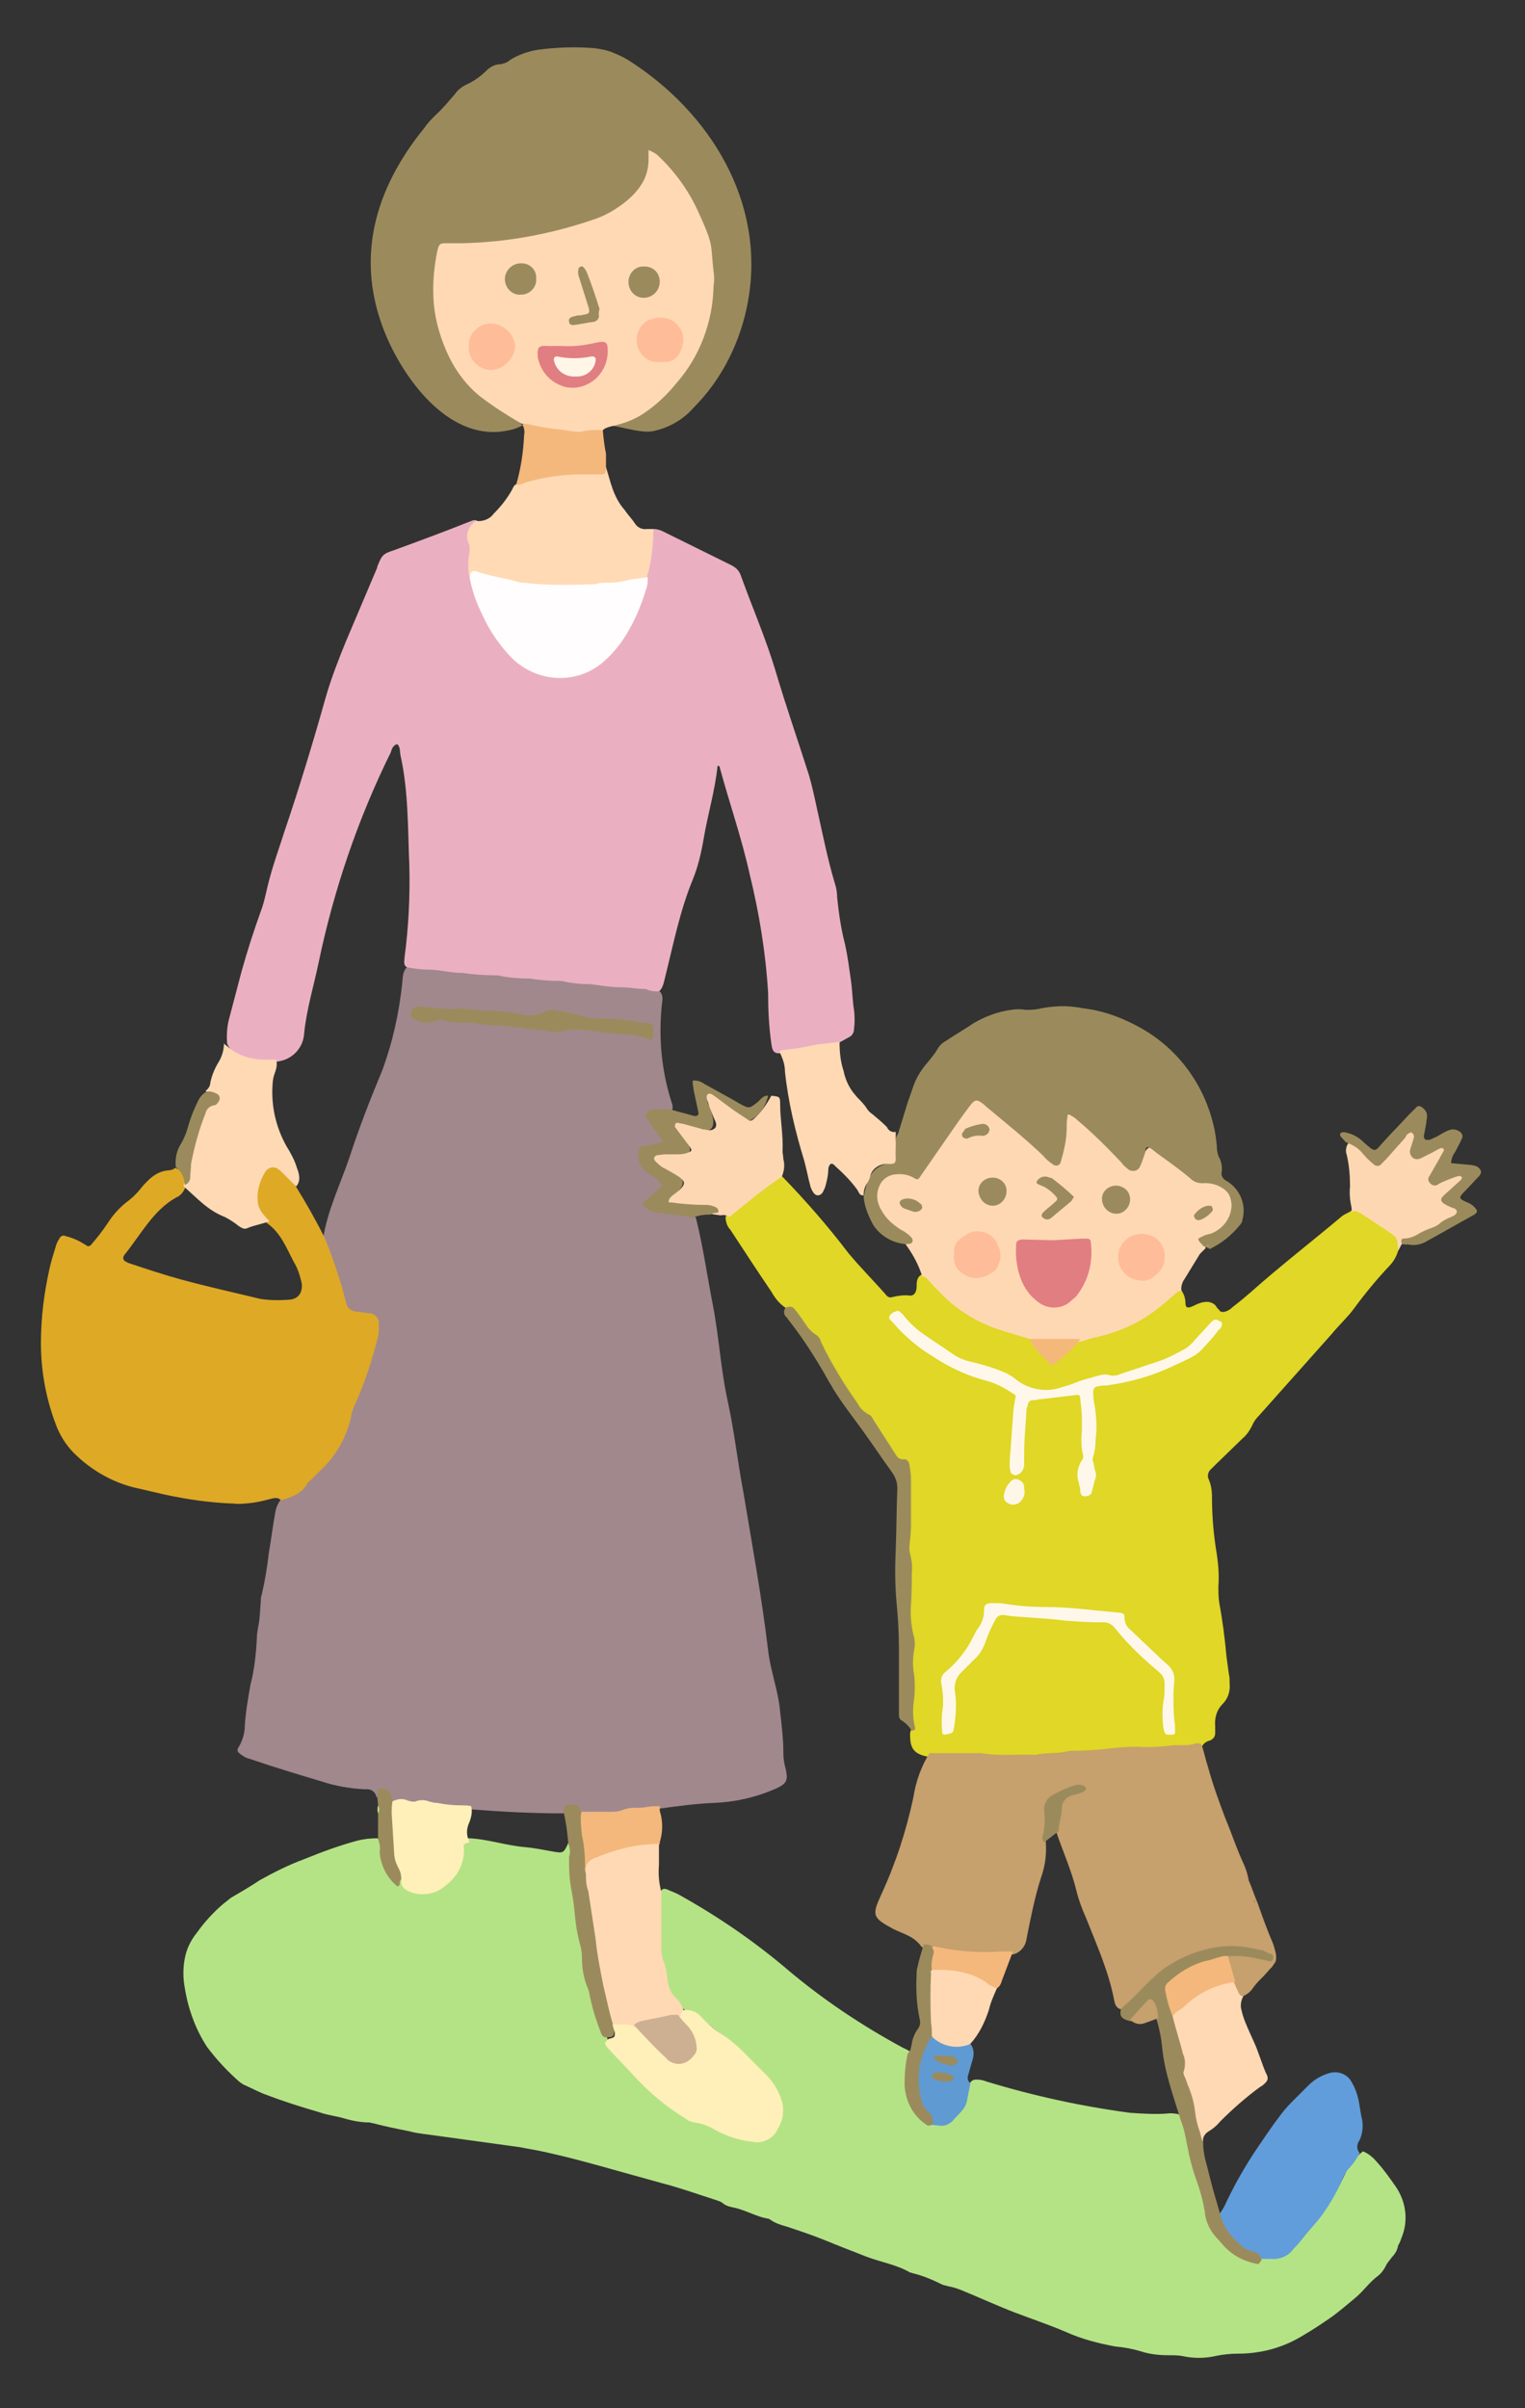 <?xml version="1.0" encoding="utf-8"?>
<!-- Generator: Adobe Illustrator 24.0.1, SVG Export Plug-In . SVG Version: 6.00 Build 0)  -->
<svg version="1.1" id="レイヤー_1" xmlns="http://www.w3.org/2000/svg" xmlns:xlink="http://www.w3.org/1999/xlink" x="0px"
	 y="0px" viewBox="0 0 190 300" style="enable-background:new 0 0 190 300;" xml:space="preserve">
<rect x="0" y="0" width="190" height="300" fill="#333333" stroke="none"/>
<style type="text/css">
	.st0{fill:#A1888D;}
	.st1{fill:#B4E385;}
	.st2{fill:#EAB0C1;}
	.st3{fill:#E0D726;}
	.st4{fill:#9B8B5C;}
	.st5{fill:#DEA925;}
	.st6{fill:#C6A06D;}
	.st7{fill:#FED8B3;}
	.st8{fill:#FFDAB5;}
	.st9{fill:#619DDB;}
	.st10{fill:#FFD9B4;}
	.st11{fill:#FDD7B2;}
	.st12{fill:#F4B87C;}
	.st13{fill:#FFF0B9;}
	.st14{fill:#5F9AD2;}
	.st15{fill:#FFFDFE;}
	.st16{fill:#FFF8EA;}
	.st17{fill:#F4B87B;}
	.st18{fill:#FEF7E7;}
	.st19{fill:#E17E82;}
	.st20{fill:#FFBC99;}
	.st21{fill:#CDB092;}
	.st22{fill:#FFF6E8;}
</style>
<title>kazari_1</title>
<g id="レイヤー_2_1_">
	<g id="txt">
		<path class="st0" d="M46.9,223.9c-0.1-0.7-0.7-1.1-1.4-1c0,0,0,0,0,0c-1.9-0.1-3.7-0.4-5.5-1c-3-0.9-6-1.8-8.9-2.8
			c-0.5-0.1-0.9-0.4-1.3-0.7c-0.2-0.2-0.3-0.4-0.1-0.7c0.5-0.8,0.8-1.8,0.8-2.7c0.1-1.7,0.4-3.4,0.7-5.1c0.5-1.9,0.7-3.9,0.8-5.8
			c0-0.5,0.1-1.1,0.2-1.6c0.2-1,0.2-2.1,0.3-3.1c0-0.3,0-0.5,0.1-0.7c0.4-1.7,0.7-3.5,0.9-5.3c0.3-1.7,0.5-3.4,0.8-5
			c0.1-0.6,0.3-1.1,0.7-1.6c2.4-1.5,4.5-3.4,6.2-5.7c0.8-0.9,1.3-1.9,1.7-3c1-3.6,2.8-6.9,3.6-10.5c0.1-0.4,0.2-0.7,0.3-1.1
			c0.5-2,0.2-2.5-1.8-2.8c-1.1-0.1-2-0.9-2.2-2c-0.6-2.2-1.3-4.3-2.1-6.4c-0.2-0.4-0.3-0.9-0.4-1.3c0.6-3.4,2.1-6.5,3.2-9.7
			c1.2-3.7,2.6-7.3,4.1-10.9c1.3-3.5,2.1-7.1,2.5-10.8c0.1-0.8,0-1.6,0.7-2.2c1.8-0.1,3.7,0.1,5.5,0.4c7.1,0.6,14.3,1.3,21.4,2
			c1.5,0.1,3.1,0,4.5,0.7c0.3,0.3,0.4,0.8,0.3,1.3c-0.5,4.3-0.1,8.6,1.2,12.6c0.1,0.2,0.1,0.5,0.1,0.7c-0.2,0.7-0.8,0.4-1.3,0.4
			s-1,0-1.2,0.5s0.3,0.7,0.4,1c0.3,0.5,0.7,1,1,1.4c0.5,0.8,0.3,1.2-0.5,1.5c-0.2,0.1-0.4,0.1-0.6,0.1c-0.5,0.1-1.2,0.1-1.3,0.8
			c-0.2,0.7,0.1,1.4,0.6,1.9c0.5,0.4,1,0.7,1.5,1.1c0.6,0.6,0.8,1.1,0,1.7c-0.3,0.3-0.6,0.5-0.9,0.8c-0.2,0.2-0.7,0.4-0.5,0.8
			c0.2,0.3,0.5,0.5,0.8,0.5c1,0.2,2.1,0.3,3.1,0.4c0.7,0.1,1.3,0.1,1.8,0.7c0.9,3.6,1.4,7.2,2.1,10.8c0.8,4.1,1,8.2,1.9,12.2
			c0.8,3.7,1.2,7.4,1.9,11.1c1.1,6.6,2.3,13.1,3.1,19.8c0.3,2.6,1.3,5.1,1.5,7.7c0.2,1.7,0.4,3.4,0.4,5.1c0,0.7,0.1,1.3,0.3,2
			c0.3,1.4,0.1,1.8-1.2,2.4c-2.5,1.1-5.1,1.7-7.9,1.8c-2.2,0.1-4.4,0.4-6.6,0.7c-2.7,0.1-5.3,1-8,0.8c-0.5,0-1,0-1.5-0.1
			c-0.7-0.7-1.8-0.8-2.5-0.1c-3.8,0-7.7-0.2-11.5-0.5c-3.2,0.1-6.4-0.8-9.6-0.8c-0.6-0.2-0.5-1-1.2-1.2c-0.3-0.1-0.8-0.5-0.6,0.3
			C47.2,223.7,47.1,223.8,46.9,223.9z"/>
		<path class="st1" d="M53.3,265.9c-0.8-0.1-1.6-0.2-2.3-0.4c-1.5-0.3-3-0.6-4.5-1c-0.2,0-0.3-0.1-0.5-0.1c-1,0-2.1-0.2-3.1-0.5
			c-1-0.3-2.1-0.4-3.2-0.8c-2.1-0.6-4.3-1.3-6.4-2.1c-0.9-0.3-1.8-0.8-2.7-1.2c-0.3-0.1-0.5-0.3-0.7-0.4c-1.5-1.3-2.9-2.8-4.1-4.4
			c-1.5-2.3-2.4-4.9-2.8-7.5c-0.2-1.1-0.2-2.3,0-3.4c0.2-1.2,0.7-2.3,1.5-3.3c1-1.4,2.1-2.6,3.4-3.7c0.3-0.2,0.6-0.5,0.9-0.7
			c1.2-0.7,2.4-1.4,3.6-2.2c1.8-1,3.6-1.9,5.5-2.6c2.2-0.9,4.4-1.7,6.6-2.3c0.8-0.2,1.6-0.3,2.5-0.3c0.6,0.3,0.5,0.9,0.6,1.4
			c0.1,1.3,0.5,2.5,1.3,3.5c0.4,0.5,0.7,0.6,1.1,0.1c1.1,1.6,3,1.9,4.8,0.6c1.4-0.9,2.3-2.5,2.4-4.2c0-0.8,0.2-1.4,1.2-1.4
			c2.4,0.1,4.6,0.9,7,1.1c1.1,0.1,2.1,0.3,3.2,0.5c1.6,0.3,1.6,0.3,2.2-1c0.7,0.1,0.6,0.7,0.6,1.2c0,4.1,0.9,8,1.4,12
			c0.4,3.1,1.1,6.2,2.1,9.2c0.2,0.6,0.4,1.1,0.7,1.6c0.1,0.7,0.4,1.4,1,1.9c2.4,2.8,5.1,5.4,8.2,7.5c0.6,0.5,1.4,0.8,2.2,0.9
			c0.7,0.1,1.5,0.4,2.1,0.8c1.3,0.7,2.8,1.2,4.2,1.4c1.8,0.4,3.6-0.7,4-2.4c0.1-0.6,0.1-1.2,0-1.8c-0.3-1.2-0.9-2.3-1.8-3.3
			c-2.6-2.9-5.7-5.1-8.6-7.6c-0.6-0.5-1.4-0.3-1.9-0.9c-2.4-2.4-2.7-5.6-2.8-8.7c-0.1-1.9-0.1-3.8,0.1-5.7c0.2-0.6,0.7-0.4,1.1-0.2
			c0.5,0.2,1,0.4,1.5,0.7c4.8,2.7,9.3,5.8,13.5,9.4c4.3,3.6,9.1,6.8,14.1,9.5c0.4,0.2,0.8,0.3,1,0.7c0,0.7,0,1.3-0.2,2
			c-0.4,2,0.1,4.1,1.4,5.6c0.4,0.6,1,0.9,1.7,0.8c2,0.1,3.8-1.4,4.1-3.4c0.2-0.6,0.1-1.4,0.8-1.7c0.5-0.1,1.1,0,1.6,0.2
			c5.9,1.8,11.9,3.1,17.9,3.9c1.5,0.1,3,0.2,4.5,0.1c0.7-0.1,1.3,0,2,0.2c0.5,0.4,0.9,1,0.9,1.7c0.6,3.6,1.9,7.1,2.8,10.6
			c0.7,2.6,2.7,4.6,5.2,5.3c0.4,0.2,0.8,0.1,1.2,0c0.1-0.1,0.2-0.1,0.4-0.1c2.2,0.3,3.4-1,4.7-2.5c2-2.2,3.7-4.7,5-7.5
			c0.5-1.2,1.3-2.2,2.3-3c0.8,0.3,1.4,0.9,1.9,1.5c0.8,0.9,1.5,1.9,2.2,2.9c1.3,1.9,1.6,4.3,0.7,6.4c-0.1,0.3-0.2,0.6-0.4,0.9
			c-0.1,0.6-0.4,1.1-0.8,1.5c-0.2,0.3-0.4,0.5-0.6,0.8c-0.3,0.6-0.6,1.1-1.1,1.5c-1.1,0.8-1.8,1.9-2.9,2.8s-2,1.7-3,2.4
			s-2.2,1.5-3.4,2.2c-2.4,1.5-5.2,2.3-8.1,2.3c-1,0-1.9,0.1-2.9,0.3c-1.3,0.3-2.7,0.3-4.1,0c-0.5-0.1-1.1-0.1-1.6-0.1
			c-1.2,0-2.4-0.1-3.6-0.5c-1-0.3-2.1-0.5-3.2-0.6c-2.1-0.4-4.1-0.9-6.1-1.8c-2.1-0.9-4.2-1.6-6.3-2.4s-4.5-1.9-6.7-2.8
			c-0.5-0.2-1.1-0.4-1.7-0.5c-0.2-0.1-0.5-0.1-0.7-0.2c-1.2-0.6-2.4-1.1-3.6-1.4c-0.1,0-0.2-0.1-0.4-0.1c-1.7-1-3.7-1.3-5.5-2
			s-3.6-1.4-5.3-2.1c-1.5-0.6-3-1.1-4.5-1.6c-0.7-0.2-1.4-0.4-2-0.8c-0.1-0.1-0.2-0.1-0.3-0.2c-1.5-0.2-2.9-1.1-4.4-1.4
			c-0.5-0.1-0.9-0.2-1.3-0.5c-0.2-0.2-0.5-0.3-0.8-0.4c-2.2-0.7-4.4-1.5-6.7-2.1c-1.8-0.5-3.6-1-5.4-1.5c-3.2-0.9-6.4-1.8-9.7-2.5
			c-0.9-0.2-1.7-0.3-2.6-0.5"/>
		<path class="st2" d="M82.1,123.5c-0.5,0-0.9,0-1.4-0.2c-0.2-0.1-0.3-0.1-0.5-0.1c-0.8,0-1.7-0.2-2.5-0.2c-1.4,0-2.7-0.2-4.1-0.4
			c-1.2,0-2.4-0.1-3.6-0.4c-0.1,0-0.2,0-0.2,0c-1.3,0-2.6-0.1-3.8-0.3c-1.3,0-2.7-0.1-4-0.4c-0.1,0-0.2,0-0.2,0
			c-1.4,0-2.8-0.1-4.2-0.3c-1.2,0-2.5-0.3-3.7-0.4h-0.1c-1,0-2.1-0.1-3.1-0.3c-0.5-0.3-0.3-0.8-0.3-1.2c0.5-3.8,0.7-7.6,0.6-11.5
			c-0.2-4.6-0.1-9.2-1.1-13.7c-0.1-0.5,0-1-0.4-1.4c-0.5,0.1-0.7,0.6-0.8,1c-4.1,8.3-7.1,17.1-9,26.2c-0.6,2.9-1.5,5.8-1.8,8.8
			c-0.1,1.8-1.4,3.2-3.1,3.5c-1.9,0.4-3.8,0.1-5.4-0.9c-0.5-0.3-0.9-0.8-1.1-1.3c-0.1-1.1,0-2.3,0.3-3.3c0.5-1.9,1-3.8,1.5-5.7
			c0.7-2.5,1.5-5,2.4-7.5c0.5-1.3,0.7-2.7,1.1-4.1c0.5-1.9,1.2-3.8,1.8-5.7c1.9-5.6,3.6-11.2,5.2-16.9c0.7-2.4,1.6-4.7,2.5-6.9
			c1.3-3.1,2.6-6.1,3.9-9.2c0,0,0-0.1,0-0.1c0.6-1.5,0.7-1.6,2.2-2.1c3-1.1,6-2.2,9-3.4c0.3-0.1,0.5-0.2,0.8-0.3
			c0.2,0,0.3,0,0.5,0.1c-1,2.2-0.5,4.6-0.6,6.9c0.5,2.2,1.3,4.3,2.4,6.3c1.5,2.6,3.3,4.8,6.3,5.7c2.8,0.9,5.9,0.1,7.9-2.1
			c2.7-2.7,4.5-6.2,4.9-10c0.3-1.6,0.6-3.2,0.7-4.8c0-0.4,0.1-0.7,0.3-1c0.4,0,0.8,0.1,1.2,0.3c2.8,1.4,5.7,2.8,8.5,4.2
			c0.6,0.3,1,0.7,1.2,1.3c1.4,3.9,3.1,7.8,4.3,11.8c1.3,4.4,2.8,8.7,4.2,13.1c0.4,1.4,0.7,2.8,1,4.2c0.7,3.1,1.3,6.2,2.2,9.2
			c0.2,0.6,0.3,1.2,0.3,1.8c0.2,2,0.5,4,1,5.9c0.3,1.4,0.5,2.9,0.7,4.3c0.2,1.3,0.2,2.6,0.4,3.8c0.1,0.8,0.1,1.6,0,2.4
			c0,0.4-0.2,0.8-0.6,1c-0.4,0.2-0.7,0.4-1.1,0.6c-0.4,0.3-0.9,0.5-1.5,0.5c-2,0.2-4,0.8-6,0.9c-0.9,0.1-1-0.5-1.1-1.2
			c-0.3-2.1-0.4-4.2-0.4-6.3c-0.3-5-1.1-9.9-2.3-14.8c-1-4.5-2.5-8.8-3.7-13.2c0-0.2-0.1-0.3-0.3-0.3c-0.3,3-1.2,6-1.7,8.9
			c-0.3,1.8-0.7,3.6-1.4,5.3c-1.6,3.9-2.4,8-3.4,12C82.7,122.4,82.6,123.1,82.1,123.5z"/>
		<path class="st3" d="M174.2,155.8c-0.2,0.7-0.6,1.4-1.1,1.9c-1.6,1.7-3,3.4-4.4,5.3c-0.8,1.1-1.9,2.1-2.8,3.2l-9,10.1
			c-0.4,0.4-0.7,0.8-0.9,1.3c-0.3,0.6-0.7,1.2-1.2,1.6l-3.4,3.3c-0.2,0.2-0.4,0.4-0.6,0.6c-0.3,0.3-0.4,0.8-0.2,1.2
			c0.3,0.7,0.4,1.4,0.4,2.2c0,2.4,0.2,4.7,0.6,7.1c0.2,1.3,0.3,2.7,0.2,4c0,0.7,0,1.3,0.1,2c0.4,2.2,0.7,4.4,0.9,6.7
			c0.1,0.7,0.2,1.5,0.3,2.2c0.1,0.4,0.1,0.8,0.1,1.2c0.1,1-0.2,1.9-0.9,2.6c-0.7,0.7-1,1.7-0.9,2.8c0,0.2,0,0.5,0,0.8
			c0,0.4-0.2,0.7-0.6,0.9c-0.4,0.1-0.8,0.3-1,0.7c-1.8,0.5-3.6,0.7-5.4,0.6c-5,0.1-10,0.6-15,1c-2.2,0.2-4.5,0.2-6.8-0.1
			c-2.2-0.2-4.4,0-6.6-0.1c-2.1-0.3-2.7-1-2.6-3.1c0.3-0.6,0-1.1,0.1-1.7c0.3-3-0.2-6,0.1-9c0.1-1.2-0.4-2.4-0.4-3.6
			c0-2.9,0-5.7-0.2-8.6c-0.1-2.6,0.3-5.1,0.2-7.7c0-0.7-0.1-1.3-0.2-2c-0.1-0.3-0.1-0.7-0.4-0.9c-1.2-0.7-2.1-1.8-2.6-3.1
			c-1.1-2.1-3.1-3.5-4.3-5.5s-2.3-3.9-3.5-5.9c-1-1.9-2.5-3.5-4.2-4.8c-0.8-0.5-1.4-1.2-1.9-2.1c-1.7-2.5-3.4-5.1-5.1-7.7
			c-0.4-0.4-0.6-1-0.6-1.6c0.4-0.9,1.2-1.3,1.9-1.9c1.4-1.2,2.9-2.3,4.5-3.3c0.1,0,0.2,0,0.4,0c0.1,0.1,0.2,0.1,0.3,0.2
			c2.9,3,5.7,6.2,8.2,9.5c1.5,1.8,3.1,3.4,4.6,5.1c0.2,0.3,0.5,0.5,0.8,0.4c0.8-0.2,1.6-0.3,2.3-0.2c0.6,0,0.8-0.6,0.8-1.1
			s0-1.2,0.6-1.5c0.9-0.1,1.3,0.6,1.7,1.1c2.1,2.4,4.8,4.2,7.8,5.3c1.4,0.3,2.7,0.8,4,1.3c0.6,0.8,1.3,1.6,2,2.4
			c0.3,0.4,1,0.5,1.4,0.2c0,0,0.1-0.1,0.1-0.1c1-0.8,1.8-1.8,2.7-2.6c1.3-0.5,2.7-0.9,4.1-1.2c2.5-1,4.9-2.4,6.9-4.3
			c0.4-0.3,0.7-0.9,1.4-0.5c0.5,0.5,0.8,1.2,0.8,2c0,0.4,0.2,0.6,0.7,0.4s0.6-0.3,0.9-0.4c0.3-0.1,0.5-0.2,0.8-0.2
			c0.5-0.1,1.1,0.1,1.4,0.5c0.1,0.2,0.2,0.3,0.4,0.5c0.1,0.2,0.4,0.3,0.7,0.2c0.4-0.1,0.7-0.3,1-0.6c0.8-0.6,1.5-1.2,2.2-1.8
			c3.7-3.3,7.6-6.3,11.4-9.5c0.4-0.3,0.8-0.4,1.2-0.7c0.4-0.5,0.9-0.4,1.3-0.1c1.3,0.8,2.6,1.7,3.9,2.6
			C174.4,153.9,174.7,155,174.2,155.8z"/>
		<path class="st4" d="M63.4,53.6c-7.1,1.6-12.8-5.9-15.3-11.8c-4-9.5-1.4-18.3,4.8-25.9c0.4-0.6,0.9-1.1,1.4-1.6
			c0.9-0.8,1.6-1.7,2.4-2.6c0.4-0.6,1-1,1.7-1.3c0.8-0.4,1.6-1,2.2-1.6c0.5-0.5,1.1-0.8,1.8-0.8c0.4-0.1,0.8-0.2,1.1-0.5
			c1.1-0.7,2.3-1.1,3.5-1.3c2.3-0.3,4.7-0.4,7-0.2c0.9,0.1,1.9,0.3,2.7,0.7c0.5,0.2,1.1,0.5,1.6,0.8C88.5,14,95.4,25.2,93.2,37.5
			c-0.9,5-3.2,9.7-6.8,13.3c-1.3,1.5-3.1,2.5-5,2.9c-1.7,0.4-5.2-1-6.2-0.7c5.1-1.7,8.4-3.9,11.2-8.8c2.4-4.3,3-9.4,1.7-14.2
			c-1-4.3-3.5-8.1-6.9-10.8c-0.1,1-0.2,2-0.6,3c-1.1,2.2-2.9,3.9-5.2,4.8c-4.7,1.9-9.6,3-14.7,3.4c-1.6,0.1-3.2,0.3-4.9,0.2
			c-0.5-0.1-1.1,0.3-1.1,0.8c0,0,0,0,0,0.1c-1.5,6.3,0.2,14.6,7,18.9c1.3,0.7,2.4,1.6,3.4,2.6C64.5,53.3,64,53.5,63.4,53.6z"/>
		<path class="st5" d="M40.4,154.1c0.8,1.9,1.5,3.9,2.1,5.9c0.2,0.7,0.4,1.4,0.6,2.2c0.1,0.7,0.7,1.2,1.4,1.2c0.5,0.1,1,0.1,1.5,0.2
			c0.7,0,1.3,0.7,1.2,1.4c0,0,0,0.1,0,0.1c0,0.5,0,0.9-0.1,1.4c-0.7,2.8-1.6,5.6-2.8,8.3c-0.3,0.6-0.5,1.2-0.6,1.9
			c-0.6,2.4-1.8,4.6-3.6,6.3l-1.3,1.3c-0.2,0.2-0.4,0.3-0.5,0.5c-0.7,1.3-2,1.7-3.3,2.1c-0.3-0.4-0.8-0.3-1.2-0.2
			c-0.8,0.2-1.5,0.4-2.3,0.5c-0.8,0.1-1.7,0.2-2.5,0.1c-2.8-0.1-5.6-0.5-8.4-1.1c-1.3-0.3-2.6-0.6-3.9-0.9c-2.8-0.7-5.4-2.2-7.5-4.3
			c-1-1-1.8-2.3-2.3-3.7c-1.2-3.2-1.8-6.6-1.8-10c0-3.2,0.4-6.3,1.1-9.4c0.2-0.9,0.5-1.8,0.8-2.8c0.1-0.3,0.2-0.5,0.4-0.8
			c0.1-0.3,0.5-0.5,0.8-0.3c0,0,0,0,0,0c0.9,0.2,1.7,0.6,2.5,1.1c0.2,0.2,0.5,0.2,0.7-0.1c0.7-0.8,1.4-1.7,2-2.6
			c0.7-1.1,1.6-2.1,2.7-2.9c0.5-0.4,1-0.9,1.4-1.4c0.3-0.4,0.6-0.7,0.9-1c0.7-0.7,1.5-1.2,2.5-1.3c0.3,0,0.7-0.1,0.9-0.3
			c1.1,0.3,1.3,1.2,1.3,2.2c0,0.1,0,0.3-0.1,0.4c-0.2,0.5-0.6,0.9-1.1,1.1c-2.8,1.6-4.3,4.5-6.3,7c-0.6,0.7,0,1,0.6,1.2
			c2.1,0.7,4.2,1.4,6.4,2c3.3,0.9,6.5,1.6,9.8,2.4c1.2,0.2,2.5,0.2,3.7,0.1c1.1-0.1,1.6-0.9,1.5-2c-0.2-0.9-0.5-1.9-1-2.7
			c-0.9-1.7-1.6-3.6-3.3-4.8c-2.4-1.7-2-4.4-0.7-6.4c0.3-0.7,1.2-1,1.9-0.6c0.1,0.1,0.3,0.2,0.4,0.3c0.7,0.6,1.4,1.3,1.9,2
			C38.1,149.8,39.3,151.9,40.4,154.1z"/>
		<path class="st6" d="M115.8,218.4h5.9c0.2,0,0.4,0,0.6,0c2.2,0.4,4.5,0.1,6.7,0.2c1.3-0.3,2.6-0.1,3.8-0.4
			c0.4-0.1,0.8-0.1,1.2-0.1c1.2,0,2.3-0.1,3.5-0.2c1.4-0.2,2.8-0.3,4.2-0.3c1.5,0.1,3.1,0,4.6-0.2c0.4,0,0.7,0,1.1,0
			c0.5,0,1,0,1.5-0.2c0.3-0.1,0.6,0,0.8,0.1c0.3,0.9,0.5,1.9,0.8,2.8c0.6,2.2,1.4,4.4,2.2,6.5c0.8,1.9,1.4,3.8,2.3,5.7
			c0.3,0.7,0.5,1.4,0.6,2.1c0.3,1.4,0.7,2.7,1.3,4c0.3,1.2,1.1,2.2,1.2,3.5c0,0.6,0.1,1.2-0.7,1.4c-0.5,0-1-0.1-1.4-0.2
			c-4.9-1-9,0.5-12.6,3.8c-0.9,0.9-1.8,1.8-2.6,2.6c-0.4,0.3-0.7,0.8-1.2,0.8c-0.6-0.2-0.7-0.7-0.8-1.2c-0.7-3.6-2.2-6.9-3.5-10.2
			c-0.5-1.1-0.9-2.2-1.2-3.4c-0.6-2.5-1.7-4.9-2.5-7.3c-0.1-1.2,0.1-2.5,0.6-3.6c0.3-1.1,1.5-1.1,2.4-1.6c-1.9-0.4-3.7,0.8-4.1,2.7
			c0,0.2-0.1,0.3-0.1,0.5c-0.1,1.1-0.1,2.2-0.1,3.4c0.1,1.5-0.1,2.9-0.6,4.3c-0.8,2.5-1.3,5.1-1.8,7.6c-0.1,1-0.9,1.9-1.9,2
			c-3.3,0.2-6.6,0-9.8-0.6c-0.5,0-1-0.1-1.4-0.4c-0.9-1.3-2.3-1.6-3.5-2.2c-2.6-1.4-2.7-1.7-1.5-4.3c1.8-3.9,3.1-7.9,4-12.1
			C114.1,221.9,114.8,220,115.8,218.4z"/>
		<path class="st7" d="M128.3,166.8l-3-0.9c-3.1-0.9-5.9-2.5-8.1-4.8c-0.6-0.6-1.1-1.1-1.6-1.7c-0.2-0.2-0.4-0.4-0.7-0.4
			c-0.5-1.6-1.3-3-2.3-4.3c0.4-0.6,0-0.9-0.5-1.1c-1.1-0.6-2.1-1.5-2.8-2.6c-0.5-0.7-0.7-1.6-0.6-2.5c0.3-2,1.8-3,4-2.4
			c0.9,0.4,1.9-0.1,2.3-1c1.6-2.6,3.4-5.1,5.3-7.4c0.9-1.1,1.3-1.1,2.4-0.3c2.3,1.8,4.5,3.7,6.7,5.7c0.2,0.2,0.3,0.4,0.5,0.5
			c0.5,0.4,0.9,1.1,1.6,0.9c0.7-0.2,0.5-1,0.7-1.5c0.3-1.1,0.4-2.1,0.4-3.2c0-1.1,0.6-1.4,1.4-0.7c1.7,1.2,3.2,2.6,4.6,4.2
			c0.5,0.6,1.1,1.2,1.6,1.7c0.9,0.7,1.4,0.6,1.9-0.4c1-2.1,1-2.1,3-0.6c1.1,0.9,2.2,1.6,3.3,2.5c0.4,0.4,1,0.6,1.6,0.7
			c2.2,0.1,3.5,1,3.8,2.6c0.2,1.9-0.9,3.7-2.6,4.4c-0.6,0.3-1.1,0.5-1,1.3c-0.2,0.2-0.5,0.5-0.7,0.7c-0.6,1-1.3,2.1-1.9,3.1
			c-0.3,0.4-0.5,1-0.4,1.5c-0.3,0-0.6,0.2-0.8,0.4c-0.8,0.7-1.6,1.4-2.4,2c-2.2,1.7-4.8,2.8-7.5,3.4c-0.6,0.1-1.1,0.3-1.7,0.5
			C132.6,167.4,130.4,167.4,128.3,166.8z"/>
		<path class="st4" d="M149.9,155.2c-0.2-0.3-0.6-0.5-0.6-0.9c0.5-0.3,0.9-0.5,1.5-0.6c1.4-0.5,2.4-1.7,2.6-3.1
			c0.1-0.5,0-1.1-0.2-1.6c-0.1-0.3-0.3-0.5-0.5-0.7c-0.8-0.7-1.9-1-2.9-0.9c-0.6,0-1.1-0.2-1.5-0.6c-1.3-1.1-2.7-2.1-4.1-3.1
			c-0.4-0.3-0.7-0.6-1.1-0.8c-0.4,0-0.4,0.3-0.4,0.6c-0.1,0.4-0.3,0.8-0.4,1.2c-0.1,0.2-0.2,0.5-0.3,0.7c-0.3,0.5-0.9,0.6-1.4,0.3
			c0,0-0.1-0.1-0.1-0.1c-0.3-0.2-0.6-0.5-0.8-0.8c-1.7-1.8-3.5-3.6-5.4-5.2c-0.3-0.3-0.6-0.5-1-0.7c-0.1-0.1-0.3-0.1-0.3,0.1
			c0,0,0,0.1,0,0.1c-0.1,0.5-0.1,0.9-0.1,1.4c0,1.4-0.3,2.7-0.7,4.1c-0.1,0.6-0.6,0.8-1.1,0.4c-0.4-0.3-0.8-0.6-1.1-1
			c-2.3-2.2-4.8-4.2-7.2-6.2l-0.2-0.2c-0.9-0.7-1.1-0.7-1.8,0.2c-1.2,1.6-2.3,3.2-3.4,4.8c-0.9,1.3-1.8,2.6-2.7,3.9
			c-0.3,0.5-0.4,0.5-0.9,0.2c-0.7-0.4-1.5-0.5-2.3-0.4c-0.9,0.1-1.7,0.7-2,1.6c-0.4,1-0.2,2.1,0.4,3c0.5,0.9,1.3,1.6,2.2,2.2
			c0.3,0.2,0.6,0.3,0.8,0.5c0.2,0.1,0.4,0.3,0.6,0.5c0.2,0.2,0.3,0.5,0.1,0.7c-0.1,0.2-0.4,0.1-0.6,0.2c-1.7-0.1-3.3-1-4.2-2.4
			c-0.6-1.1-1.1-2.3-1.2-3.5c0.4-1.9,0.8-3.8,3.2-4.2c0.7-0.1,0.8-0.6,0.8-1.2c0-0.9-0.2-1.8,0.3-2.5c0.4-1.3,0.8-2.6,1.2-3.9
			c0.2-0.6,0.4-1.1,0.6-1.7c0.4-1.3,1.1-2.4,2-3.4c0.4-0.5,0.8-1,1.1-1.5c0.2-0.4,0.6-0.8,1-1c1.2-0.8,2.4-1.5,3.6-2.3
			c1.4-0.8,3-1.4,4.6-1.6c0.6-0.1,1.2-0.1,1.8,0c0.5,0,1,0,1.5-0.1c1.8-0.4,3.7-0.5,5.6-0.1c2.6,0.3,5,1.2,7.3,2.5
			c4.6,2.6,7.8,7,9,12.1c0.2,0.8,0.3,1.6,0.4,2.5c0,0.6,0.1,1.2,0.4,1.7c0.2,0.5,0.3,1.1,0.2,1.6c-0.1,0.5,0.2,0.9,0.6,1.1
			c1.7,1,2.5,3,2,4.8c0,0.3-0.2,0.6-0.4,0.8c-1,1.2-2.1,2.1-3.5,2.8l-0.1,0.1L149.9,155.2z"/>
		<path class="st8" d="M75.5,58.2c0.6,1.9,0.9,3.7,2.3,5.3c0.4,0.6,0.9,1.1,1.3,1.7c0.3,0.5,0.9,0.8,1.5,0.7c0.2,0,0.5,0,0.8,0
			c0,2-0.2,4-0.8,6c-1.2,0.9-2.6,0.9-3.9,1c-3.7,0.5-7.5,0.5-11.2,0.1c-1.7-0.2-3.4-0.7-5.1-1.1c-0.6-0.2-1.2-0.2-1.8,0
			c-0.1-0.2-0.2-0.3-0.2-0.4c-0.1-0.9-0.1-1.8,0.1-2.7c0-0.2,0-0.5,0-0.7c0-0.2-0.1-0.4-0.2-0.6c-0.3-1,0.1-2,1-2.6
			c0.8,0.1,1.7-0.2,2.2-0.9c0.9-0.9,1.7-1.9,2.3-3c0.1-0.2,0.2-0.5,0.4-0.6c0.5-0.4,1.1-0.7,1.8-0.8c2.4-0.6,4.9-0.9,7.4-0.8
			C74.2,58.8,74.9,58.6,75.5,58.2z"/>
		<path class="st9" d="M169.4,268.2c-0.4,0.8-0.9,1.5-1.5,2.1c-0.3,0.4-0.5,0.8-0.7,1.3c-0.8,1.8-1.8,3.5-3,5
			c-0.7,0.8-1.4,1.6-2.1,2.5c-0.3,0.4-0.6,0.7-0.9,1c-0.6,0.9-1.7,1.4-2.8,1.3l-1.1,0c-0.6-0.3-1.2-0.7-1.9-1
			c-1.5-0.7-2.7-2-3.3-3.6c-0.2-0.3-0.2-0.7-0.1-1.1c0.3-0.4,0.6-0.9,0.8-1.4c1.1-2.3,2.3-4.4,3.7-6.5c0.9-1.3,1.8-2.7,2.8-4
			c0.5-0.7,1-1.3,1.6-1.9c0.7-0.7,1.4-1.4,2.1-2.1c0.8-0.8,1.7-1.3,2.8-1.6c1-0.2,2,0.2,2.5,1c0.5,0.8,0.8,1.6,1,2.6
			c0.1,0.6,0.2,1.2,0.3,1.8c0.3,1,0.2,2.1-0.2,3C169,267.1,169,267.8,169.4,268.2z"/>
		<path class="st10" d="M36.9,147.8l-1.6-1.6c-0.2-0.2-0.4-0.4-0.7-0.6c-0.4-0.3-1.1-0.2-1.4,0.2c0,0-0.1,0.1-0.1,0.1
			c-0.7,1.1-1.1,2.4-1,3.6c0,0.5,0.2,1.1,0.5,1.5c0.3,0.4,0.6,0.8,1,1.1c-0.9,0.4-1.9,0.5-2.8,0.9c-0.4,0.2-0.8-0.1-1.1-0.3
			c-0.5-0.4-1.1-0.8-1.7-1.1c-2.1-0.8-3.5-2.4-5.1-3.8v-0.3c0.6-0.9,0.4-2,0.5-3c0.4-2,1-3.9,1.7-5.7c0.2-0.5,0.5-1,0.9-1.3
			c1-0.8,1-0.9-0.1-1.4c-0.1-0.1-0.2-0.1-0.3-0.2c0.3-0.2,0.6-0.6,0.6-1c0.2-1,0.6-1.9,1.1-2.7c0.4-0.7,0.6-1.5,0.6-2.2
			c0.2,0.2,0.4,0.3,0.6,0.5c1.2,1,2.8,1.5,4.4,1.5c0.5,0,1,0,1.5,0c0.3,1-0.3,1.7-0.4,2.6c-0.3,2.9,0.3,5.7,1.7,8.2
			c0.5,0.8,1,1.7,1.3,2.7C37.3,146.3,37.5,147.1,36.9,147.8z"/>
		<path class="st10" d="M111.6,141c0,1.1,0,2.1,0,3.2c0,0.7-0.1,0.8-0.8,0.8h-0.1c-1.1-0.1-2.1,0.6-2.3,1.6c-0.1,0.4-0.3,0.7-0.5,1
			c-0.2,0.4-0.3,0.8-0.3,1.3c-0.5,0.1-0.6-0.4-0.8-0.7c-0.8-1.1-1.7-2-2.7-2.9c-0.5-0.6-0.8-0.3-0.9,0.3c0,0.8-0.2,1.6-0.4,2.3
			c-0.2,0.4-0.3,0.9-0.8,1s-0.8-0.5-1-1c-0.3-1.1-0.5-2.2-0.8-3.3c-1.1-3.6-2-7.3-2.4-11.1c0-0.9-0.3-1.7-0.7-2.5
			c0.2-0.1,0.3-0.2,0.4-0.2c1.5-0.1,2.9-0.4,4.4-0.7l2.7-0.3c0,1.2,0.1,2.4,0.5,3.6c0.2,1,0.6,1.9,1.2,2.7l0.5,0.6
			c0.4,0.4,0.9,0.9,1.2,1.4c0.2,0.3,0.4,0.5,0.7,0.7c0.6,0.5,1.2,1,1.8,1.6C110.7,140.9,111.2,141.1,111.6,141z"/>
		<path class="st10" d="M154.9,248.7c-0.3,0.5-0.4,1.2-0.2,1.8c0.2,0.9,0.6,1.8,1,2.7c0.4,0.9,0.8,1.7,1.1,2.6
			c0.3,0.8,0.6,1.7,0.9,2.4c0.4,0.7,0.3,1-0.3,1.5c-0.1,0.1-0.2,0.2-0.3,0.2c-1.8,1.3-3.5,2.8-5.1,4.4c-0.4,0.5-0.9,0.9-1.4,1.2
			c-0.5,0.3-0.8,0.8-0.7,1.3c-0.6-0.1-0.5-0.7-0.6-1.1c-0.8-2.3-1.4-4.7-1.8-7.1c-0.4-2.5-1.3-4.9-1.5-7.5c1.2-1.7,2.9-3.1,4.9-3.8
			c0.9-0.5,2-0.8,3.1-0.7C154.5,247.3,154.8,248,154.9,248.7z"/>
		<path class="st11" d="M174.2,155.8c-0.1-1.6-0.1-1.6-1.4-2.5c-1.1-0.7-2.1-1.4-3.2-2.1c-0.4-0.2-0.8-0.5-1.2-0.2
			c0-0.2,0-0.3,0-0.5c-0.2-0.9-0.3-1.8-0.2-2.7c0-1.3-0.1-2.6-0.4-3.9c-0.2-0.5-0.1-1.1,0.2-1.5c0.7-0.4,1.1,0.2,1.6,0.5
			c0.5,0.4,1,0.8,1.5,1.4c0.3,0.4,0.9,0.6,1.4,0.2c0.1-0.1,0.2-0.2,0.3-0.3c0.7-0.9,1.5-1.7,2.2-2.6c0.3-0.4,0.7-1,1.3-0.7
			s0.5,0.9,0.3,1.4s-0.4,1.1,0.1,1.5s1-0.1,1.4-0.3c0.5-0.3,1-0.5,1.5-0.7c0.7-0.2,1,0.1,0.8,0.8c-0.3,0.8-0.7,1.6-1.2,2.3
			c-0.2,0.3-0.5,0.7-0.2,1s0.8,0.1,1.1,0c0.6-0.3,1.2-0.6,1.9-0.7c0.3-0.1,0.5,0,0.7,0.2c0.1,0.2,0.1,0.5-0.1,0.7
			c-0.5,0.5-1,1-1.6,1.4c-0.6,0.6-0.7,1,0.2,1.4c0.4,0.2,0.9,0.3,0.8,0.9s-0.5,0.7-0.9,0.9c-2,1.1-4.1,2.1-6.3,3L174.2,155.8z"/>
		<path class="st4" d="M146.1,251.2c0.4,1.6,0.9,3.1,1.3,4.7c0.3,0.6,0.3,1.4,0.1,2.1c-0.1,0.2-0.1,0.5,0.1,0.7
			c0.2,0.4,0.3,0.9,0.5,1.3c0.4,1,0.7,2.1,0.8,3.1c0.1,0.9,0.3,1.7,0.6,2.5c0.1,0.4,0.2,0.9,0.4,1.3c0,1,0.2,2,0.5,3
			c0.4,1.6,0.8,3.2,1.3,4.8c0.1,0.4,0.2,0.7,0.3,1.1c0.4,1.5,1.3,2.8,2.5,3.8c0.5,0.5,1.1,0.8,1.7,0.9c0.5,0.1,0.9,0.5,1,1
			c-0.3,0.5-0.4,0.6-0.7,0.5c-1.5-0.3-2.9-1-4-2.2c-0.3-0.3-0.5-0.6-0.8-0.9c-0.9-0.9-1.5-2.1-1.6-3.4c-0.2-1.2-0.5-2.4-0.9-3.5
			c-0.6-1.6-1-3.2-1.3-4.8c-0.2-1.1-0.4-2.1-0.8-3.1c-0.9-3-2-5.9-2.3-9c-0.1-1.1-0.3-2.1-0.6-3.2c-0.2-0.5-0.3-1-0.4-1.6
			c-0.1-0.3-0.1-0.6-0.4-0.7s-0.4,0.3-0.6,0.5c-0.5,0.7-1.1,1.3-1.9,1.7c-0.8-0.2-1.6-0.4-1.2-1.6c0.9-0.8,1.8-1.6,2.6-2.5
			c0.8-0.8,1.6-1.6,2.5-2.3c1.9-1.4,4.2-2.4,6.6-2.8c1.7-0.3,3.4-0.2,5.1,0.2c0.3,0.1,0.6,0.1,1,0.2c0.1,0.1,0.2,0.1,0.4,0.1
			c0.6,0,1.2,0.1,1.1,1s-0.8,0.6-1.4,0.5c-1.4-0.3-2.9-0.5-4.3-0.5c-2.5,0.2-4.8,1.1-6.8,2.6c-0.7,0.5-1,1.4-0.7,2.2
			C145.9,249.6,146.1,250.4,146.1,251.2z"/>
		<path class="st4" d="M174.7,155c-0.2-0.4-0.1-0.7,0.1-0.7c0.8,0,1.5-0.3,2.1-0.7c0.4-0.2,0.8-0.4,1.1-0.5c0.6-0.2,1.1-0.4,1.5-0.8
			c0.4-0.3,0.8-0.5,1.3-0.7c0.2-0.1,0.5-0.2,0.6-0.4c0.2-0.2,0.1-0.5-0.1-0.6c0,0,0,0,0,0c-0.1-0.1-0.3-0.1-0.5-0.2
			s-0.5-0.2-0.8-0.4c-0.5-0.3-0.6-0.6-0.2-1s0.8-0.7,1.2-1.1l1-0.9c0.1-0.1,0.2-0.3,0.1-0.4c-0.1-0.1-0.2-0.1-0.4-0.1
			c-0.7,0.2-1.4,0.5-2.1,0.8c-0.2,0.1-0.4,0.2-0.5,0.3c-0.4,0.2-0.8,0-1-0.3c-0.2-0.2-0.2-0.6,0-0.8c0.4-0.7,0.8-1.4,1.2-2.1
			c0.2-0.4,0.4-0.7,0.6-1.1c0-0.1,0-0.2-0.1-0.2c-0.1-0.1-0.1-0.1-0.2-0.1c-0.3,0.1-0.7,0.3-1,0.5l-1.6,0.8
			c-0.4,0.2-0.9,0.1-1.1-0.2c-0.2-0.2-0.3-0.6-0.2-0.9c0.1-0.4,0.3-0.9,0.4-1.3c0.1-0.2,0.1-0.5-0.1-0.7c-0.1-0.1-0.2-0.2-0.3-0.1
			c-0.3,0.1-0.5,0.3-0.6,0.6l-2.4,2.7c-0.2,0.2-0.4,0.4-0.6,0.6c-0.2,0.3-0.6,0.3-0.9,0.1c0,0-0.1-0.1-0.1-0.1
			c-0.5-0.4-1-0.9-1.4-1.4c-0.5-0.6-1.2-1-2-1.3c-0.1-0.1-0.1-0.1-0.2-0.2c-0.2-0.3-0.7-0.6-0.5-0.9s0.8-0.1,1.1,0
			c0.7,0.2,1.3,0.6,1.8,1.1c1.6,1.4,1.3,1.2,2.6-0.2c1-1.1,2-2.1,3-3.2c0.2-0.2,0.4-0.4,0.6-0.6c0.3-0.2,0.4-0.6,0.8-0.5
			c0.5,0.2,0.9,0.7,0.9,1.2c0,0.3-0.1,0.6-0.1,0.9c-0.1,0.5-0.2,1.1-0.3,1.6c0,0.3,0.1,0.5,0.4,0.5c0.1,0,0.2,0,0.3,0
			c0.3-0.1,0.6-0.3,0.9-0.4c0.5-0.3,1-0.6,1.5-0.8c0.5-0.2,1-0.1,1.4,0.2c0.3,0.2,0.4,0.6,0.2,0.9c-0.2,0.5-0.5,1-0.8,1.6
			c-0.3,0.4-0.5,0.9-0.5,1.4l2.2,0.2c0.3,0,0.7,0.1,1,0.2c0.6,0.4,0.7,0.8,0.2,1.3s-1.2,1.3-1.8,1.9s-0.7,0.8,0.2,1.2
			c0.5,0.2,0.9,0.4,1.2,0.8c0.3,0.3,0.3,0.5-0.1,0.8c-2,1.1-3.9,2.2-5.9,3.3c-0.8,0.5-1.7,0.6-2.5,0.4
			C175.4,155.1,175.1,155,174.7,155z"/>
		<path class="st12" d="M75.5,58.1c0,0.1,0,0.3,0,0.4c-0.1,0.5-0.1,0.6-0.6,0.6s-1.1,0-1.6,0h-1.6c-2.1,0.1-4.2,0.4-6.2,1
			c-0.4,0.2-0.8,0.3-1.2,0.3c0.6-2,0.9-4.1,1-6.2c0.1-0.5,0-0.9-0.2-1.3c0.3-0.3,0.8-0.4,1.3-0.3c2.5,0.6,5.1,0.8,7.6,0.7
			c0.4-0.1,0.8,0,1.1,0.3c0.1,1,0.2,2,0.4,2.9C75.5,57.1,75.5,57.6,75.5,58.1z"/>
		<path class="st6" d="M153,243.7c1.2-0.1,2.5,0,3.7,0.3c0.5,0.1,1,0.2,1.4,0.3c0.2,0.1,0.4,0,0.5-0.2c0.1-0.3,0-0.6-0.2-0.7
			c0,0,0,0-0.1,0c-0.4-0.1-0.7-0.3-1-0.5c0.2,0,0.5-0.1,0.5-0.4c0.1-0.5-0.2-1.1,0-1.6c0-0.1,0-0.2-0.1-0.2
			c-0.3-0.5-0.6-1.1-0.7-1.7c-0.4-0.7-0.6-1.4-0.7-2.2c-0.5-0.5-0.4-1.2-0.8-1.8c-0.2-0.2-0.1-0.5,0-0.6c0,0,0.1-0.1,0.1-0.1
			c0.4,0.9,0.7,1.9,1.1,2.8c0.6,1.7,1.2,3.4,1.9,5c0.1,0.3,0.2,0.6,0.3,1c0.2,0.6,0,1.4-0.4,1.9c-0.4,0.4-0.7,0.8-1.1,1.2
			c-0.5,0.5-1,1-1.4,1.6c-0.3,0.4-0.7,0.7-1.2,0.9c-0.2-0.1-0.4-0.2-0.5-0.5l-0.6-1.3C153.2,246,152.8,244.8,153,243.7z"/>
		<path class="st4" d="M50,234.1c-0.2,0.2-0.2,0.4-0.2,0.6s-0.3,0.4-0.4,0.2c-1.2-1-2-2.6-2.1-4.2c0.1-0.5,0-1.1-0.2-1.6l0,0
			c0.2-0.9,0.2-1.8,0-2.7v-0.6c0.1-0.3,0.1-0.7,0-1l-0.1-1l0.1-1c1.3,0,1.6,0.3,1.8,1.5c0.3,0.4,0.4,0.8,0.3,1.3
			c0.1,2.6,0,5.1,1,7.6C50.3,233.5,50.2,233.9,50,234.1z"/>
		<path class="st4" d="M25.7,136c0.4-0.1,0.8,0,1.2,0.2c0.4,0.1,0.6,0.6,0.4,0.9c0,0.1-0.1,0.2-0.2,0.3c-0.1,0.2-0.3,0.3-0.5,0.3
			c-0.5,0.1-0.9,0.5-1,1c-0.8,2-1.4,4.2-1.8,6.3c0,0.6-0.1,1.2-0.1,1.7c0,0.4-0.3,0.8-0.7,0.9c0-0.9-0.4-1.7-1.1-2.2
			c-0.1-1.1,0.1-2.1,0.7-3c0.4-0.7,0.7-1.5,0.9-2.3c0.3-1,0.7-2,1.2-3C24.9,136.7,25.2,136.3,25.7,136z"/>
		<path class="st4" d="M47.1,226.4c0.3,0.9,0.3,1.9,0,2.7V226.4z"/>
		<path class="st1" d="M47.1,224.9c0.2,0.3,0.2,0.7,0,1C47,225.6,47,225.2,47.1,224.9z"/>
		<polygon class="st7" points="150.4,155.2 150.5,155.1 150.6,155.1 150.5,155.2 		"/>
		<path class="st13" d="M50,234.1c0-0.5-0.1-0.9-0.3-1.3c-0.4-0.7-0.6-1.4-0.6-2.1c-0.1-1.6-0.2-3.2-0.3-4.8c0-0.5,0-1,0.1-1.5
			c0.6-0.3,1.3-0.4,1.9-0.1c0.3,0.1,0.7,0.2,1,0.1c0.5-0.2,1.1-0.2,1.6,0c0.4,0.1,0.7,0.2,1.1,0.2c1,0.2,2,0.3,3,0.3
			c0.4,0,0.8,0,1.2,0.1c0.2,0.7,0,1.5-0.3,2.2c-0.3,0.7-0.3,1.5,0.1,2.3c-0.7,0.2-0.8,0.2-0.7,0.7c0.1,1.9-0.8,3.6-2.3,4.7
			c-1.1,1-2.7,1.3-4.1,0.9C50.3,235.4,49.9,235,50,234.1z"/>
		<path class="st4" d="M83.5,138.2c1,0.3,1.9,0.5,2.9,0.8c0.5,0.1,0.7-0.1,0.6-0.5c-0.2-0.9-0.4-1.9-0.6-2.8c0-0.3-0.1-0.6-0.1-0.9
			c0-0.1,0-0.2,0.1-0.2c0.5,0,0.9,0.1,1.3,0.4l3.8,2.1l0.5,0.3c1.3,0.7,1.3,0.8,2.5-0.2c0.3-0.3,0.7-0.8,1.2-0.7
			c-0.3,1.3-1.1,2.5-2.3,3.1c-0.5,0.1-1,0-1.4-0.4c-0.9-0.6-1.7-1.3-2.6-1.9c-0.3-0.2-0.7-0.7-1.1-0.4s0,0.7,0.1,1s0.2,0.6,0.3,0.9
			c0.5,1.7-0.1,2.4-1.9,2c-0.8-0.2-1.6-0.5-2.6-0.7c0.4,0.8,0.9,1.5,1.4,2.2c0.7,1,0.4,1.5-0.8,1.7c-0.7,0.1-1.4,0-2.1,0.1
			c-0.3,0-0.8-0.1-0.8,0.3s0.3,0.6,0.6,0.7c0.4,0.2,0.8,0.5,1.2,0.7c1.7,1,1.8,1.7,0.4,3c-0.2,0.1-0.3,0.2-0.3,0.6
			c1,0.2,2,0.4,3,0.4c0.6,0,1.2,0,1.7,0.1c0.5,0.2,1,0.4,1,1s-0.7,0.2-1,0.4c-0.8,0-1.5,0.1-2.2,0.4c-1.3-0.3-2.7-0.4-4.1-0.6
			c-0.8,0-1.5-0.3-2-0.9c-0.1-0.1-0.1-0.2-0.2-0.3l2.5-2.2c-0.2-0.4-0.6-0.8-1-1.1c-0.2-0.1-0.4-0.2-0.7-0.4c-1-0.6-1.5-1.8-1.2-2.9
			c0-0.3,0.2-0.5,0.5-0.5c0.5-0.1,1-0.2,1.5-0.3c0.2-0.1,0.5-0.1,0.7-0.2c0.2,0,0.3-0.2,0.2-0.3c0-0.1,0-0.1-0.1-0.1
			c-0.3-0.4-0.6-0.8-0.9-1.2s-0.6-1-1-1.5c-0.1-0.2-0.1-0.5,0.1-0.6c0,0,0,0,0,0c0.4-0.4,1-0.5,1.5-0.4L83.5,138.2z"/>
		<path class="st4" d="M81.2,129.6c-0.9-0.4-2-0.7-3-0.7c-1.8-0.1-3.6-0.4-5.4-0.6c-0.8-0.1-1.6-0.1-2.3,0.1c-0.8,0.2-1.7,0.2-2.5,0
			c-1.4-0.2-2.9-0.3-4.3-0.5c-1.4-0.2-2.8-0.1-4.2-0.4c-0.5-0.1-1.1-0.1-1.6-0.1c-0.8,0-1.6,0-2.4-0.2c-0.5-0.2-1.1-0.1-1.6,0.1
			c-0.7,0.2-1.5,0.1-2.2-0.3c-0.4-0.1-0.6-0.5-0.5-0.9c0.1-0.4,0.4-0.7,0.8-0.7c0.5,0,1,0,1.5,0.1c0.9,0.1,1.8,0.2,2.7,0.2
			c1.2-0.1,2.5,0,3.7,0.2c0.1,0,0.2,0,0.4,0c1.6,0,3.2,0.1,4.8,0.5c0.9,0.2,1.9,0.1,2.8-0.4c0.3-0.2,0.7-0.2,1.1-0.2
			c1.1,0.2,2.2,0.4,3.3,0.7c1,0.3,2,0.4,3,0.4c1.4,0,2.7,0.1,4.1,0.4c0.4,0.1,0.8,0.1,1.2,0.1c0.6,0.1,0.8,0.2,0.8,0.9
			C81.4,128.8,81.4,129.2,81.2,129.6z"/>
		<path class="st4" d="M70.8,229.6c-0.1-1.3-0.3-2.7-0.6-4c0.2-0.8,0.2-0.8,0.8-0.8c0.2,0,0.3,0,0.5,0c0.4,0,0.8,0.3,0.8,0.7
			c0.5,2,0.7,4,0.8,6c0,0.6,0,1.2,0.1,1.7c1,6.3,1.6,12.7,3.3,18.9c0.1,1.6,0,1.7-1,1.7c-0.3,0-0.5-0.2-0.6-0.5
			c-0.6-1.5-1.1-3.1-1.4-4.6c-0.1-0.4-0.1-0.7-0.3-1.1c-0.5-1.2-0.7-2.5-0.7-3.8c0-0.6-0.1-1.2-0.3-1.8c-0.3-1.2-0.5-2.4-0.6-3.7
			c-0.1-1.2-0.3-2.3-0.5-3.4c-0.2-1.2-0.2-2.4-0.2-3.6C71.1,230.8,71,230.2,70.8,229.6z"/>
		<path class="st12" d="M73,233.4c-0.1-0.3-0.2-0.5-0.1-0.8c0-1.3-0.1-2.7-0.4-4c-0.1-1-0.2-2-0.1-2.9c1.2,0,2.4,0,3.6,0
			c0.5,0,1,0,1.5-0.2c0.5-0.2,1-0.3,1.6-0.3c0.5,0,1,0,1.5-0.1c0.5-0.1,1.1-0.1,1.6-0.1c0,0.2,0,0.4,0,0.6c0.4,1.2,0.4,2.6,0,3.9
			c0,0.1,0,0.2,0,0.2c-0.3,0.3-0.7,0.4-1.2,0.4c-1.8,0.2-3.5,0.6-5.2,1.2C74.5,231.4,73.5,232.3,73,233.4z"/>
		<path class="st10" d="M73,233.4c0,0,0-0.1,0-0.1c-0.2-0.9,0.4-1.7,1.3-1.9c1.6-0.7,3.3-1.2,5.1-1.5c0.9-0.1,1.8-0.2,2.7-0.2
			c0,0.9,0,1.7,0,2.6c-0.1,1.2,0,2.3,0.3,3.4c0,2.4,0,4.8,0,7.2c0,0.5,0.1,1,0.3,1.5c0.3,0.8,0.4,1.6,0.5,2.4c0.1,0.8,0.4,1.5,1,2.1
			c0.5,0.4,0.8,1,1,1.6c0,0.4-0.2,0.8-0.6,1c-1.8,0.5-3.7,0.7-5.5,1.2c-0.9-0.1-1.8,0.1-2.7-0.4c-0.5-1.6-0.8-3.2-1.2-4.8
			c-0.4-2-0.8-4-1-6c-0.3-2-0.6-3.9-0.9-5.9C73,234.8,73,234.1,73,233.4z"/>
		<path class="st13" d="M76.3,252.2c0.6,0,1.1,0,1.7,0c0.4,0,0.7,0.1,1.1,0.3c1,0.4,1.5,1.3,2.2,1.9s1.4,1.4,2.2,2.1
			c0.6,0.6,1.5,0.6,2.2,0.1c0.8-0.5,1.1-1.4,0.8-2.3c-0.4-0.9-1-1.8-1.7-2.6c-0.1-0.1-0.1-0.2-0.1-0.3c0-0.1,0-0.1,0-0.2
			c0.2-0.3,0.2-0.6,0.5-0.8c0.9-0.1,1.8,0.3,2.3,1c0.8,0.8,1.7,1.6,2.7,2.2c0.9,0.6,1.7,1.3,2.4,2c0.9,0.9,1.9,1.9,2.8,2.8
			c0.9,0.9,1.6,2,2,3.3c0.2,0.6,0.2,1.3,0.1,2c-0.1,0.5-0.3,1-0.6,1.5c-0.5,1.2-1.9,1.9-3.2,1.6c-1.8-0.2-3.5-0.8-5-1.7
			c-0.7-0.4-1.5-0.6-2.2-0.7c-0.4-0.1-0.8-0.2-1.1-0.5c-2.5-1.5-4.7-3.4-6.6-5.5c-1-1.1-2.1-2.2-3.1-3.3l-0.2-0.3
			c-0.2-0.2-0.1-0.4,0.1-0.6c0.1-0.1,0.1-0.1,0.2-0.2c0.8-0.2,0.8-0.2,0.8-0.8L76.3,252.2z"/>
		<path class="st14" d="M120.9,254.6c0.4,0.5,0.5,1.2,0.3,1.9c-0.2,0.7-0.4,1.4-0.6,2.1c-0.1,0.3,0,0.7,0.3,0.9
			c-0.1,0.7-0.3,1.4-0.4,2.1c-0.1,0.6-0.4,1.1-0.8,1.5c-0.3,0.4-0.7,0.7-1,1.1c-0.4,0.4-1,0.7-1.6,0.6l-1-0.1
			c-0.4-0.7-0.8-1.4-1.3-2.1c-1.5-2.4-0.8-7.3,1.2-8.9C117.5,254.4,119.2,254.7,120.9,254.6z"/>
		<path class="st4" d="M116.1,253.7c-1.5,2.2-2,4.9-1.4,7.5c0.1,0.7,0.4,1.4,0.9,1.8c0.5,0.4,0.7,1,0.6,1.6c-0.2,0.2-0.6,0.3-0.9,0
			c-1.6-1.1-2.5-2.9-2.6-4.9c0-1.3,0.1-2.6,0.4-3.9c0.4-0.3,0.4-0.8,0.5-1.2c0.1-0.7,0.4-1.4,0.8-1.9c0.2-0.3,0.3-0.7,0.2-1.1
			c-0.4-1.8-0.5-3.7-0.4-5.6c0-0.3,0-0.6,0.1-0.9c0.2-1,0.5-1.9,0.8-2.9c0.4,0,0.8,0.1,1.1,0.3c0.7,0.3,0.5,0.9,0.4,1.4
			c0,0.5-0.1,1-0.1,1.6c-0.2,2.2-0.2,4.5,0,6.7C116.4,252.7,116.5,253.3,116.1,253.7z"/>
		<path class="st15" d="M58.5,71.9c0-0.2,0.1-0.4,0.2-0.6c0.2-0.2,0.5-0.2,0.7-0.1c1.7,0.6,3.5,0.8,5.2,1.3c0.2,0.1,0.5,0.1,0.7,0.1
			c2.6,0.3,5.2,0.3,7.8,0.2c0.5,0,0.9,0,1.4-0.1c0.3-0.1,0.6-0.1,0.9-0.1c1,0,2.1-0.1,3.1-0.4c0.7-0.1,1.5-0.2,2.2-0.3
			c0,0.5,0,1-0.2,1.5c-0.6,2-1.4,3.9-2.5,5.7c-0.8,1.3-1.8,2.5-3,3.5c-3.3,2.7-8,2.4-11.1-0.5c-1.6-1.6-2.9-3.5-3.8-5.5
			C59.3,75,58.8,73.5,58.5,71.9z"/>
		<path class="st11" d="M88.6,151.2l0.5-0.1c0.2,0,0.4,0,0.4-0.2c0-0.2-0.1-0.4-0.3-0.5c-0.4-0.2-0.8-0.3-1.2-0.3
			c-1.5,0-2.9-0.1-4.3-0.3c-0.2,0-0.4,0-0.4-0.1s0.1-0.4,0.2-0.5c0.2-0.2,0.4-0.4,0.6-0.5c0.2-0.2,0.4-0.3,0.6-0.5
			c0.7-0.7,0.7-1-0.1-1.6c-0.6-0.4-1.2-0.7-1.7-1c-0.5-0.2-0.9-0.6-1.3-1c-0.2-0.3-0.1-0.6,0.3-0.7c0.3,0,0.7-0.1,1-0.1
			c0.5,0,1.1,0,1.6,0c0.5,0,1.1-0.1,1.6-0.4c0.1-0.3-0.1-0.4-0.2-0.6c-0.6-0.8-1.2-1.6-1.8-2.4c0-0.1,0-0.2,0-0.3
			c0.1-0.2,0.2-0.3,0.4-0.2c0.2,0,0.4,0.1,0.6,0.1l2.2,0.6c0.2,0.1,0.3,0.1,0.5,0.1c0.4,0.1,0.8,0.2,1.2-0.1s0.2-0.8,0-1.2
			c-0.3-0.7-0.6-1.4-0.8-2.1c-0.1-0.3-0.3-0.8,0-1s0.6,0.1,0.9,0.3c0.8,0.6,1.5,1.1,2.3,1.7c0.6,0.4,1.2,0.8,1.8,1.2
			c0.2,0.2,0.5,0.1,0.7-0.1c0.9-0.8,1.6-1.8,2.2-2.9c1,0.1,1.1,0.1,1.1,1c0,2,0.4,3.9,0.3,5.9c0,0.3,0.1,0.7,0.1,1
			c0.2,0.7,0.1,1.5-0.2,2.2c-2.3,1.5-4.4,3.3-6.5,5c-0.3-0.2-0.7-0.3-1.1-0.2C89.1,151.3,88.9,151.3,88.6,151.2z"/>
		<path class="st16" d="M127.6,181c0,0.4,0,0.9,0,1.4c0,0.6-0.3,1.1-0.8,1.3c-0.3,0.2-0.7,0-0.9-0.3c0,0,0-0.1,0-0.1
			c0-0.2-0.1-0.3-0.1-0.5c0-0.3,0-0.6,0-0.9c0.2-2.2,0.3-4.4,0.5-6.6c0.1-0.4,0.1-0.7,0.2-1.1c0.1-0.3,0-0.5-0.3-0.6
			c-1-0.7-2.2-1.3-3.3-1.6c-2.4-0.6-4.7-1.7-6.8-3.1c-1.5-0.9-2.8-2-4-3.2c-0.3-0.3-0.6-0.7-0.9-1c-0.2-0.2-0.5-0.4-0.4-0.7
			c0.2-0.4,0.6-0.6,1-0.7c0.1,0,0.2,0,0.3,0.1c0.2,0.2,0.4,0.3,0.5,0.5c0.8,1,1.8,1.9,2.9,2.6c1,0.7,2.1,1.4,3.1,2.1
			c0.8,0.6,1.7,0.9,2.6,1.1c1.3,0.3,2.6,0.7,3.8,1.2c0.5,0.2,1,0.5,1.4,0.8c1.5,1.3,3.7,1.8,5.6,1.2c0.7-0.2,1.4-0.4,2.1-0.7
			c1-0.4,2-0.6,3-0.9c0.4-0.1,0.7-0.1,1.1,0c0.4,0.1,0.9,0.1,1.3-0.1l4.8-1.6c1.2-0.4,2.3-1,3.4-1.6c0.4-0.3,0.8-0.6,1.1-1
			c0.7-0.8,1.4-1.5,2.1-2.3c0.4-0.4,0.6-0.4,1.1-0.1c0.3,0.1,0.3,0.3,0.2,0.6c-0.1,0.2-0.2,0.4-0.4,0.5c-0.2,0.3-0.4,0.5-0.6,0.8
			c-2.1,2.3-1.6,2.1-4.9,3.6c-2.7,1.3-5.5,2.1-8.5,2.5c-0.3,0-0.7,0-1,0.1c-0.4,0-0.6,0.3-0.6,0.7c0,0,0,0.1,0,0.1
			c0,0.6,0.1,1.2,0.2,1.7c0.2,1.4,0.3,2.7,0.1,4.1c0,0.8-0.1,1.5-0.3,2.2c-0.1,0.2-0.1,0.4,0,0.6c0.1,0.3,0.1,0.6,0.2,1
			c0.2,0.4,0.2,0.9,0,1.3c-0.1,0.4-0.2,0.8-0.3,1.2c0,0.1-0.1,0.2-0.1,0.4c-0.2,0.3-0.5,0.4-0.9,0.4c-0.3,0-0.5-0.3-0.5-0.6
			s-0.1-0.7-0.2-1.1c-0.3-0.9-0.2-1.9,0.4-2.8c0.2-0.2,0.2-0.6,0.1-0.8c-0.2-0.9-0.2-1.9-0.1-2.9c0-0.5,0-0.9,0-1.4
			c0-0.8-0.1-1.6-0.2-2.4c0-0.6-0.1-0.7-0.7-0.6l-4.2,0.5c-0.2,0-0.3,0-0.5,0.1c-1.2,0-1,0.2-1.3,1.1
			C127.8,177.4,127.6,179.2,127.6,181z"/>
		<path class="st4" d="M113.6,215.6c-0.3-0.5-0.8-1-1.3-1.3c-0.2-0.1-0.3-0.4-0.3-0.6v-0.9c0-2.4,0-4.8,0-7.2c0-2-0.1-4-0.3-6
			c-0.2-2.2-0.2-4.4-0.1-6.6c0.1-2.5,0.1-5.1,0.2-7.6c0-0.7-0.2-1.3-0.6-1.9c-1.3-1.8-2.5-3.6-3.8-5.4s-2.5-3.3-3.6-5.1
			c-0.2-0.4-0.5-0.8-0.7-1.2c-1.4-2.5-3-5-4.8-7.3c-0.1-0.1-0.2-0.3-0.3-0.4c-0.4-0.3-0.4-0.9-0.1-1.2c0.5-0.2,0.8-0.2,1.2,0.3
			s0.9,1.2,1.3,1.8c0.3,0.5,0.8,1,1.3,1.3c0.3,0.2,0.5,0.5,0.6,0.9c1.3,2.7,2.9,5.3,4.6,7.7c0.3,0.6,0.8,1,1.3,1.3
			c0.4,0.1,0.5,0.5,0.7,0.8c0.9,1.4,1.8,2.8,2.7,4.2c0.2,0.4,0.5,0.6,1,0.6c0.3-0.1,0.6,0.2,0.7,0.6c0.1,0.7,0.2,1.3,0.2,2
			c0,1.9,0,3.8,0,5.6c0,0.9-0.1,1.7-0.2,2.6c0,0.3,0,0.7,0.1,1c0.2,0.8,0.3,1.6,0.2,2.3c0,1.3,0,2.6-0.1,3.9c-0.1,1.4,0,2.8,0.4,4.2
			c0.1,0.5,0.1,1,0,1.5c-0.2,1.1-0.2,2.2,0,3.2c0.1,0.9,0.1,1.9,0,2.9c-0.2,1.2-0.2,2.4,0.1,3.6
			C114.1,215.4,113.9,215.6,113.6,215.6z"/>
		<path class="st16" d="M146.2,210.9c0,1.1,0,2.2,0.1,3.4c0.1,0.5,0.1,1,0.1,1.5c0,0.2-0.1,0.3-0.3,0.3c0,0,0,0,0,0
			c-0.2,0-0.4,0-0.6,0c-0.2,0-0.3-0.1-0.4-0.3c-0.1-0.3-0.2-0.7-0.2-1c-0.1-1-0.1-2.1,0.1-3.1c0.1-0.6,0.1-1.2,0.1-1.9
			c0-0.6-0.2-1.1-0.6-1.4c-0.1-0.1-0.1-0.1-0.2-0.2c-1.8-1.5-3.5-3.1-5-4.9c-0.1-0.2-0.3-0.3-0.4-0.5c-0.4-0.5-1-0.8-1.7-0.7
			c-1.5,0-2.9-0.1-4.4-0.2c-1.5-0.2-3-0.3-4.5-0.4c-1-0.1-2.1-0.1-3.1-0.3c-0.5-0.1-1,0.1-1.2,0.6c-0.5,0.9-0.9,1.8-1.2,2.7
			c-0.3,0.8-0.7,1.6-1.4,2.2c-0.5,0.5-1,1-1.5,1.5c-0.8,0.7-1.1,1.7-0.9,2.7c0.2,1.5,0.1,3.1-0.2,4.6c0,0.2-0.1,0.3-0.3,0.4
			c-0.2,0.1-0.5,0.1-0.7,0.2c-0.2,0-0.4-0.1-0.4-0.2c0,0,0-0.1,0-0.1c-0.1-0.9-0.1-1.8,0-2.6c0.2-1.1,0.1-2.2-0.1-3.4
			c-0.2-0.6,0.1-1.3,0.6-1.6c1.4-1.2,2.6-2.7,3.4-4.4c0.2-0.3,0.3-0.7,0.6-1c0.4-0.6,0.7-1.3,0.7-2.1c0-0.8,0.2-1,1.1-1
			c0.5,0,1.1,0,1.6,0.1c1.8,0.3,3.6,0.4,5.4,0.4c1.9,0,3.8,0.2,5.7,0.4l3.1,0.3c0.5,0.1,0.6,0.1,0.6,0.6c0,0.5,0.2,1.1,0.6,1.4
			l3.9,3.7c0.3,0.3,0.7,0.6,1,0.9c0.5,0.5,0.8,1.2,0.7,1.9L146.2,210.9z"/>
		<path class="st17" d="M128.3,166.8h6.3c-0.9,1.2-2,2.2-3.2,3.1c-0.1,0.2-0.4,0.2-0.6,0c0,0,0,0,0,0
			C129.9,168.9,128.8,168.1,128.3,166.8z"/>
		<path class="st18" d="M127.6,185.5c0.2,0.7-0.2,1.5-0.8,1.8c-0.4,0.2-0.9,0.2-1.3-0.1c-0.4-0.2-0.5-0.7-0.4-1.1
			c0.1-0.5,0.3-1,0.7-1.4c0.3-0.5,0.9-0.6,1.4-0.2c0.3,0.2,0.4,0.5,0.4,0.8C127.6,185.5,127.6,185.6,127.6,185.5z"/>
		<path class="st11" d="M97.1,146.5c0.1,0,0.2,0.1,0.3,0.2C97.2,146.7,97.1,146.6,97.1,146.5z"/>
		<path class="st10" d="M75.1,53.6c-0.9-0.1-1.9,0-2.8,0.2c-0.2,0-0.3,0-0.5,0c-0.7-0.1-1.3-0.2-2-0.3c-1.2-0.1-2.5-0.3-3.7-0.6
			c-0.4-0.1-0.7-0.1-1.1-0.1c-1.7-1-3.3-2-4.9-3.2c-2-1.5-3.5-3.6-4.5-5.9c-0.9-2.1-1.5-4.3-1.6-6.6c-0.1-2,0.1-4,0.5-5.9
			c0.2-0.8,0.3-0.9,1.1-0.9h1.9c5.5-0.1,11-1.1,16.3-2.9c1.6-0.5,3.1-1.4,4.3-2.4c0.7-0.6,1.3-1.2,1.8-2c0.6-0.9,0.9-2,0.9-3.1
			c0-0.4,0-0.7,0-1.2c0.5,0.2,0.9,0.4,1.3,0.8c2.1,2,3.8,4.4,5,7.1c1.9,4.2,1.4,3.8,1.8,7.2c0.1,0.6,0.1,1.2,0,1.9
			c-0.1,4.4-1.7,8.7-4.6,12c-1.2,1.5-2.6,2.8-4.1,3.8c-1.2,0.8-2.6,1.3-4,1.6C75.8,53.2,75.4,53.3,75.1,53.6z"/>
		<path class="st12" d="M116.1,245.4c-0.1-0.7,0-1.3,0.2-2c0.1-0.3,0-0.6-0.2-0.8c0.1-0.1,0.3-0.2,0.5-0.1c2.7,0.6,5.4,0.8,8.1,0.6
			c0.5,0,1,0,1.5,0l-1.4,3.7c-0.1,0.4-0.3,0.7-0.6,0.9c-0.4,0.1-0.9,0-1.3-0.3c-1.6-1.1-3.6-1.7-5.5-1.7
			C116.9,245.7,116.4,245.8,116.1,245.4z"/>
		<path class="st4" d="M131.9,228.1l-1.8,1.4c-0.2-0.2-0.3-0.5-0.2-0.8c0.3-1,0.3-2.1,0.2-3.1c-0.1-0.8,0.3-1.5,0.9-1.9
			c0.9-0.5,1.9-1,2.9-1.3c0.3-0.1,0.7-0.1,1,0c0.2,0.1,0.4,0.2,0.4,0.4c0,0.2-0.1,0.3-0.3,0.4c-0.4,0.2-0.8,0.3-1.2,0.4
			c-0.8,0.1-1.5,0.8-1.5,1.6C132.3,226.2,131.9,227.1,131.9,228.1z"/>
		<path class="st19" d="M131.3,154.5l3.4-0.2c0.2,0,0.5,0,0.8,0c0.2,0,0.4,0.2,0.4,0.4c0.3,2.3-0.2,4.6-1.6,6.5
			c-0.2,0.3-0.4,0.5-0.7,0.7c-1.2,1.3-3.2,1.3-4.5,0.1c0,0,0,0,0,0c-0.8-0.6-1.4-1.5-1.8-2.4c-0.6-1.4-0.8-3-0.7-4.5
			c0-0.5,0.2-0.6,0.7-0.7L131.3,154.5L131.3,154.5z"/>
		<path class="st20" d="M142,159.5c-1.6-0.1-2.8-1.5-2.7-3.1c0.1-1.5,1.3-2.6,2.8-2.7c0.8,0,1.6,0.2,2.2,0.8
			c0.6,0.6,0.9,1.4,0.8,2.3C145.2,158,143.4,159.9,142,159.5z"/>
		<path class="st20" d="M118.9,156.1c-0.2-1.2,0.7-1.8,1.5-2.3c1.2-0.8,2.9-0.4,3.7,0.8c0.1,0.1,0.1,0.2,0.1,0.3
			c0.5,0.8,0.6,1.8,0.2,2.6c-0.1,0.4-0.3,0.7-0.6,0.9c-1.6,1.1-2.9,1.1-4.2,0C119,157.9,118.7,157,118.9,156.1z"/>
		<path class="st4" d="M133.8,149.1c-0.1,0.2-0.2,0.3-0.3,0.5c-0.8,0.7-1.7,1.4-2.5,2.1c-0.2,0.2-0.6,0.3-0.9,0.1
			c-0.4-0.2-0.4-0.5-0.1-0.8c0.5-0.5,1.1-0.9,1.6-1.4c0.1-0.1,0.2-0.3,0-0.5c0,0,0,0,0,0c-0.4-0.5-0.9-0.9-1.4-1.2l-0.9-0.4
			c-0.2-0.1-0.2-0.3,0-0.5c0.3-0.4,0.8-0.5,1.2-0.4c0.2,0.1,0.4,0.1,0.6,0.2C132,147.5,133,148.3,133.8,149.1z"/>
		<path class="st4" d="M139.1,151.2c-0.9,0-1.7-0.7-1.8-1.7c0,0,0,0,0,0c-0.1-0.9,0.6-1.7,1.6-1.8c0,0,0.1,0,0.1,0
			c1,0,1.8,0.7,1.8,1.7C140.8,150.4,140,151.2,139.1,151.2z"/>
		<path class="st4" d="M123.7,150.2c-1,0-1.7-0.8-1.8-1.8c0-1,0.8-1.7,1.8-1.7c0.9,0,1.7,0.7,1.7,1.6c0,0,0,0.1,0,0.1
			C125.4,149.4,124.6,150.2,123.7,150.2z"/>
		<path class="st4" d="M123.3,140.7c0,0.1-0.1,0.2-0.1,0.3c-0.1,0.3-0.5,0.5-0.8,0.5c-0.6-0.1-1.2,0-1.8,0.3c-0.2,0.1-0.4,0-0.6-0.1
			c-0.2-0.2-0.2-0.5,0-0.7c0.1-0.1,0.2-0.3,0.3-0.4c0.7-0.3,1.4-0.5,2.1-0.6C122.9,140,123.2,140.3,123.3,140.7z"/>
		<path class="st4" d="M113.1,149.3c0.5,0,1.1,0.2,1.5,0.6c0.2,0.1,0.3,0.3,0.3,0.5s-0.2,0.4-0.5,0.5c-0.2,0.1-0.5,0.1-0.7,0
			c-0.3-0.1-0.6-0.2-0.9-0.3c-0.3-0.1-0.6-0.3-0.7-0.7S112.6,149.3,113.1,149.3z"/>
		<path class="st4" d="M149.3,152c-0.2,0-0.4-0.1-0.5-0.4c-0.1-0.2,0-0.3,0.1-0.4c0.3-0.4,0.7-0.7,1.2-0.9c0.2-0.1,0.5-0.1,0.7-0.1
			c0.2,0,0.3,0.3,0.3,0.5c0,0,0,0.1,0,0.1c-0.4,0.5-0.9,0.9-1.4,1.1C149.5,152,149.4,152,149.3,152z"/>
		<path class="st12" d="M153,243.7c0.3,1.1,0.6,2.1,0.9,3.2c-2.4,0.3-4.7,1.4-6.4,3.1c-0.4,0.4-1.1,0.6-1.4,1.2
			c-0.4-1-0.7-2-0.9-3.1c-0.1-0.5,0-0.9,0.4-1.2c1.3-1.2,2.8-2.1,4.5-2.6c0.7-0.1,1.4-0.4,2.2-0.6
			C152.5,243.7,152.7,243.6,153,243.7z"/>
		<path class="st6" d="M144.3,251.4c-0.5,0.2-1,0.4-1.6,0.6c-0.7,0.3-1.4,0.1-1.9-0.4c0.7-0.8,1.4-1.6,2.1-2.3
			c0.3-0.4,0.6-0.3,0.9,0.1c0.2,0.3,0.3,0.7,0.4,1.1C144.2,250.8,144.3,251.1,144.3,251.4z"/>
		<path class="st10" d="M116.1,245.4c0.3,0,0.7,0,1,0c1.1,0,2.2,0.1,3.2,0.4c0.9,0.2,1.7,0.6,2.5,1.1c0.4,0.4,0.9,0.6,1.4,0.8
			c-0.4,0.9-0.8,1.8-1,2.7c-0.5,1.5-1.2,3-2.3,4.2l-0.2,0.1c-1.6,0.6-3.4,0.2-4.6-1c0-0.6,0-1.2-0.1-1.7c-0.1-2.1-0.1-4.2,0-6.2
			C115.9,245.6,116,245.5,116.1,245.4z"/>
		<path class="st21" d="M84.8,251.4c0.3,0.4,0.6,0.7,0.9,1c0.7,0.8,1.1,1.8,1.1,2.8c0,0.3-0.1,0.6-0.4,0.9c-0.5,0.7-1.3,1.1-2.1,1
			c-0.5-0.1-1-0.3-1.3-0.7c-1.4-1.3-2.7-2.7-4-4.1c0.2-0.3,0.5-0.4,0.8-0.5c1.3-0.3,2.6-0.5,3.8-0.8c0.3,0,0.6,0,0.9,0l0,0
			C84.6,251.2,84.7,251.3,84.8,251.4z"/>
		<path class="st10" d="M84.8,251.4l-0.2-0.2L84.8,251.4z"/>
		<path class="st4" d="M117.7,256.1c0.3,0,0.7,0,1,0.1c0.2,0.1,0.4,0.2,0.5,0.3c0.2,0.1,0.2,0.4,0,0.5c0,0,0,0,0,0
			c-0.2,0.2-0.4,0.3-0.7,0.3c-0.7-0.1-1.5-0.3-2.1-0.8c0-0.1,0-0.1,0-0.2c0-0.1,0.1-0.1,0.1-0.2C117,256.1,117.3,256.1,117.7,256.1z
			"/>
		<path class="st4" d="M117.2,258.2c0.5,0,1,0.1,1.5,0.4c0.1,0.1,0.1,0.2,0.1,0.3c0,0.1-0.1,0.2-0.2,0.3c-0.7,0.2-1.5,0.1-2.2-0.2
			c-0.1,0-0.1-0.1-0.2-0.1c-0.1-0.1-0.1-0.2-0.1-0.3c0-0.1,0.1-0.2,0.2-0.3C116.5,258.1,116.8,258.1,117.2,258.2z"/>
		<path class="st19" d="M70.1,43.1c1.4,0.1,2.8-0.1,4.1-0.4c0.2,0,0.4-0.1,0.6-0.1c0.7-0.1,0.9,0.2,0.9,0.8c0.2,2.5-1.6,4.7-4.1,4.9
			c0,0,0,0,0,0c-0.5,0-1,0-1.5-0.2c-1.5-0.5-2.6-1.7-3-3.2c0-0.1-0.1-0.2-0.1-0.4c-0.1-1.2,0.1-1.5,1.2-1.4c0.3,0,0.6,0,0.9,0
			L70.1,43.1z"/>
		<path class="st20" d="M82.2,45.1c-0.7,0.1-1.4-0.2-1.9-0.6c-1.2-1-1.3-2.8-0.3-4c0.2-0.2,0.4-0.4,0.6-0.5c0.9-0.5,2.1-0.6,3.1-0.1
			c1,0.6,1.6,1.7,1.4,2.8c-0.1,0.3-0.1,0.7-0.3,1c-0.3,0.9-1.1,1.4-2,1.4L82.2,45.1z"/>
		<path class="st20" d="M61.4,40.3c1.5,0.2,2.7,1.4,2.8,2.9c-0.2,1.5-1.4,2.8-3,2.9c-1.5,0-2.8-1.3-2.8-2.8c0,0,0-0.1,0-0.1
			c-0.1-1.5,1.1-2.8,2.6-2.9C61.2,40.3,61.3,40.3,61.4,40.3z"/>
		<path class="st4" d="M82.2,35.1c0,1.1-0.9,2-2,2c-1.1,0-1.9-0.9-1.9-2c0,0,0,0,0,0c0-1,0.8-1.9,1.8-1.9c0.1,0,0.1,0,0.2,0
			C81.4,33.2,82.2,34,82.2,35.1z"/>
		<path class="st4" d="M66.8,34.7c0.1,1-0.7,1.9-1.7,2c-0.1,0-0.1,0-0.2,0c-1,0.1-1.9-0.7-2-1.8c0,0,0-0.1,0-0.1c0-1.1,0.9-2,2-2
			c0,0,0.1,0,0.1,0c1,0,1.8,0.8,1.8,1.7C66.8,34.6,66.8,34.6,66.8,34.7z"/>
		<path class="st4" d="M74.6,39.2c0.1,0.3-0.1,0.7-0.4,0.8c-0.1,0.1-0.2,0.1-0.3,0.1c-0.8,0.1-1.6,0.3-2.5,0.4
			c-0.2,0-0.5-0.1-0.5-0.4c0,0,0,0,0-0.1c-0.1-0.2,0.1-0.4,0.3-0.5c0.2-0.1,0.5-0.1,0.7-0.2c0.2,0,0.5,0,0.8-0.1
			c0.8-0.1,0.8-0.3,0.6-1c-0.4-1.3-0.8-2.5-1.2-3.8c-0.1-0.3-0.1-0.7,0-1c0.1-0.2,0.5-0.3,0.6-0.1c0.2,0.2,0.3,0.4,0.4,0.6
			c0.6,1.5,1.1,3,1.6,4.6C74.6,38.8,74.6,39,74.6,39.2z"/>
		<path class="st22" d="M71.7,46.9c-1.3,0.1-2.5-0.8-2.7-2.1c0-0.2,0.1-0.4,0.4-0.4c1.4,0.3,2.9,0.3,4.3,0h0.1
			c0.3,0,0.5,0.2,0.4,0.6C74,46.2,72.9,47,71.7,46.9z"/>
	</g>
</g>
</svg>
